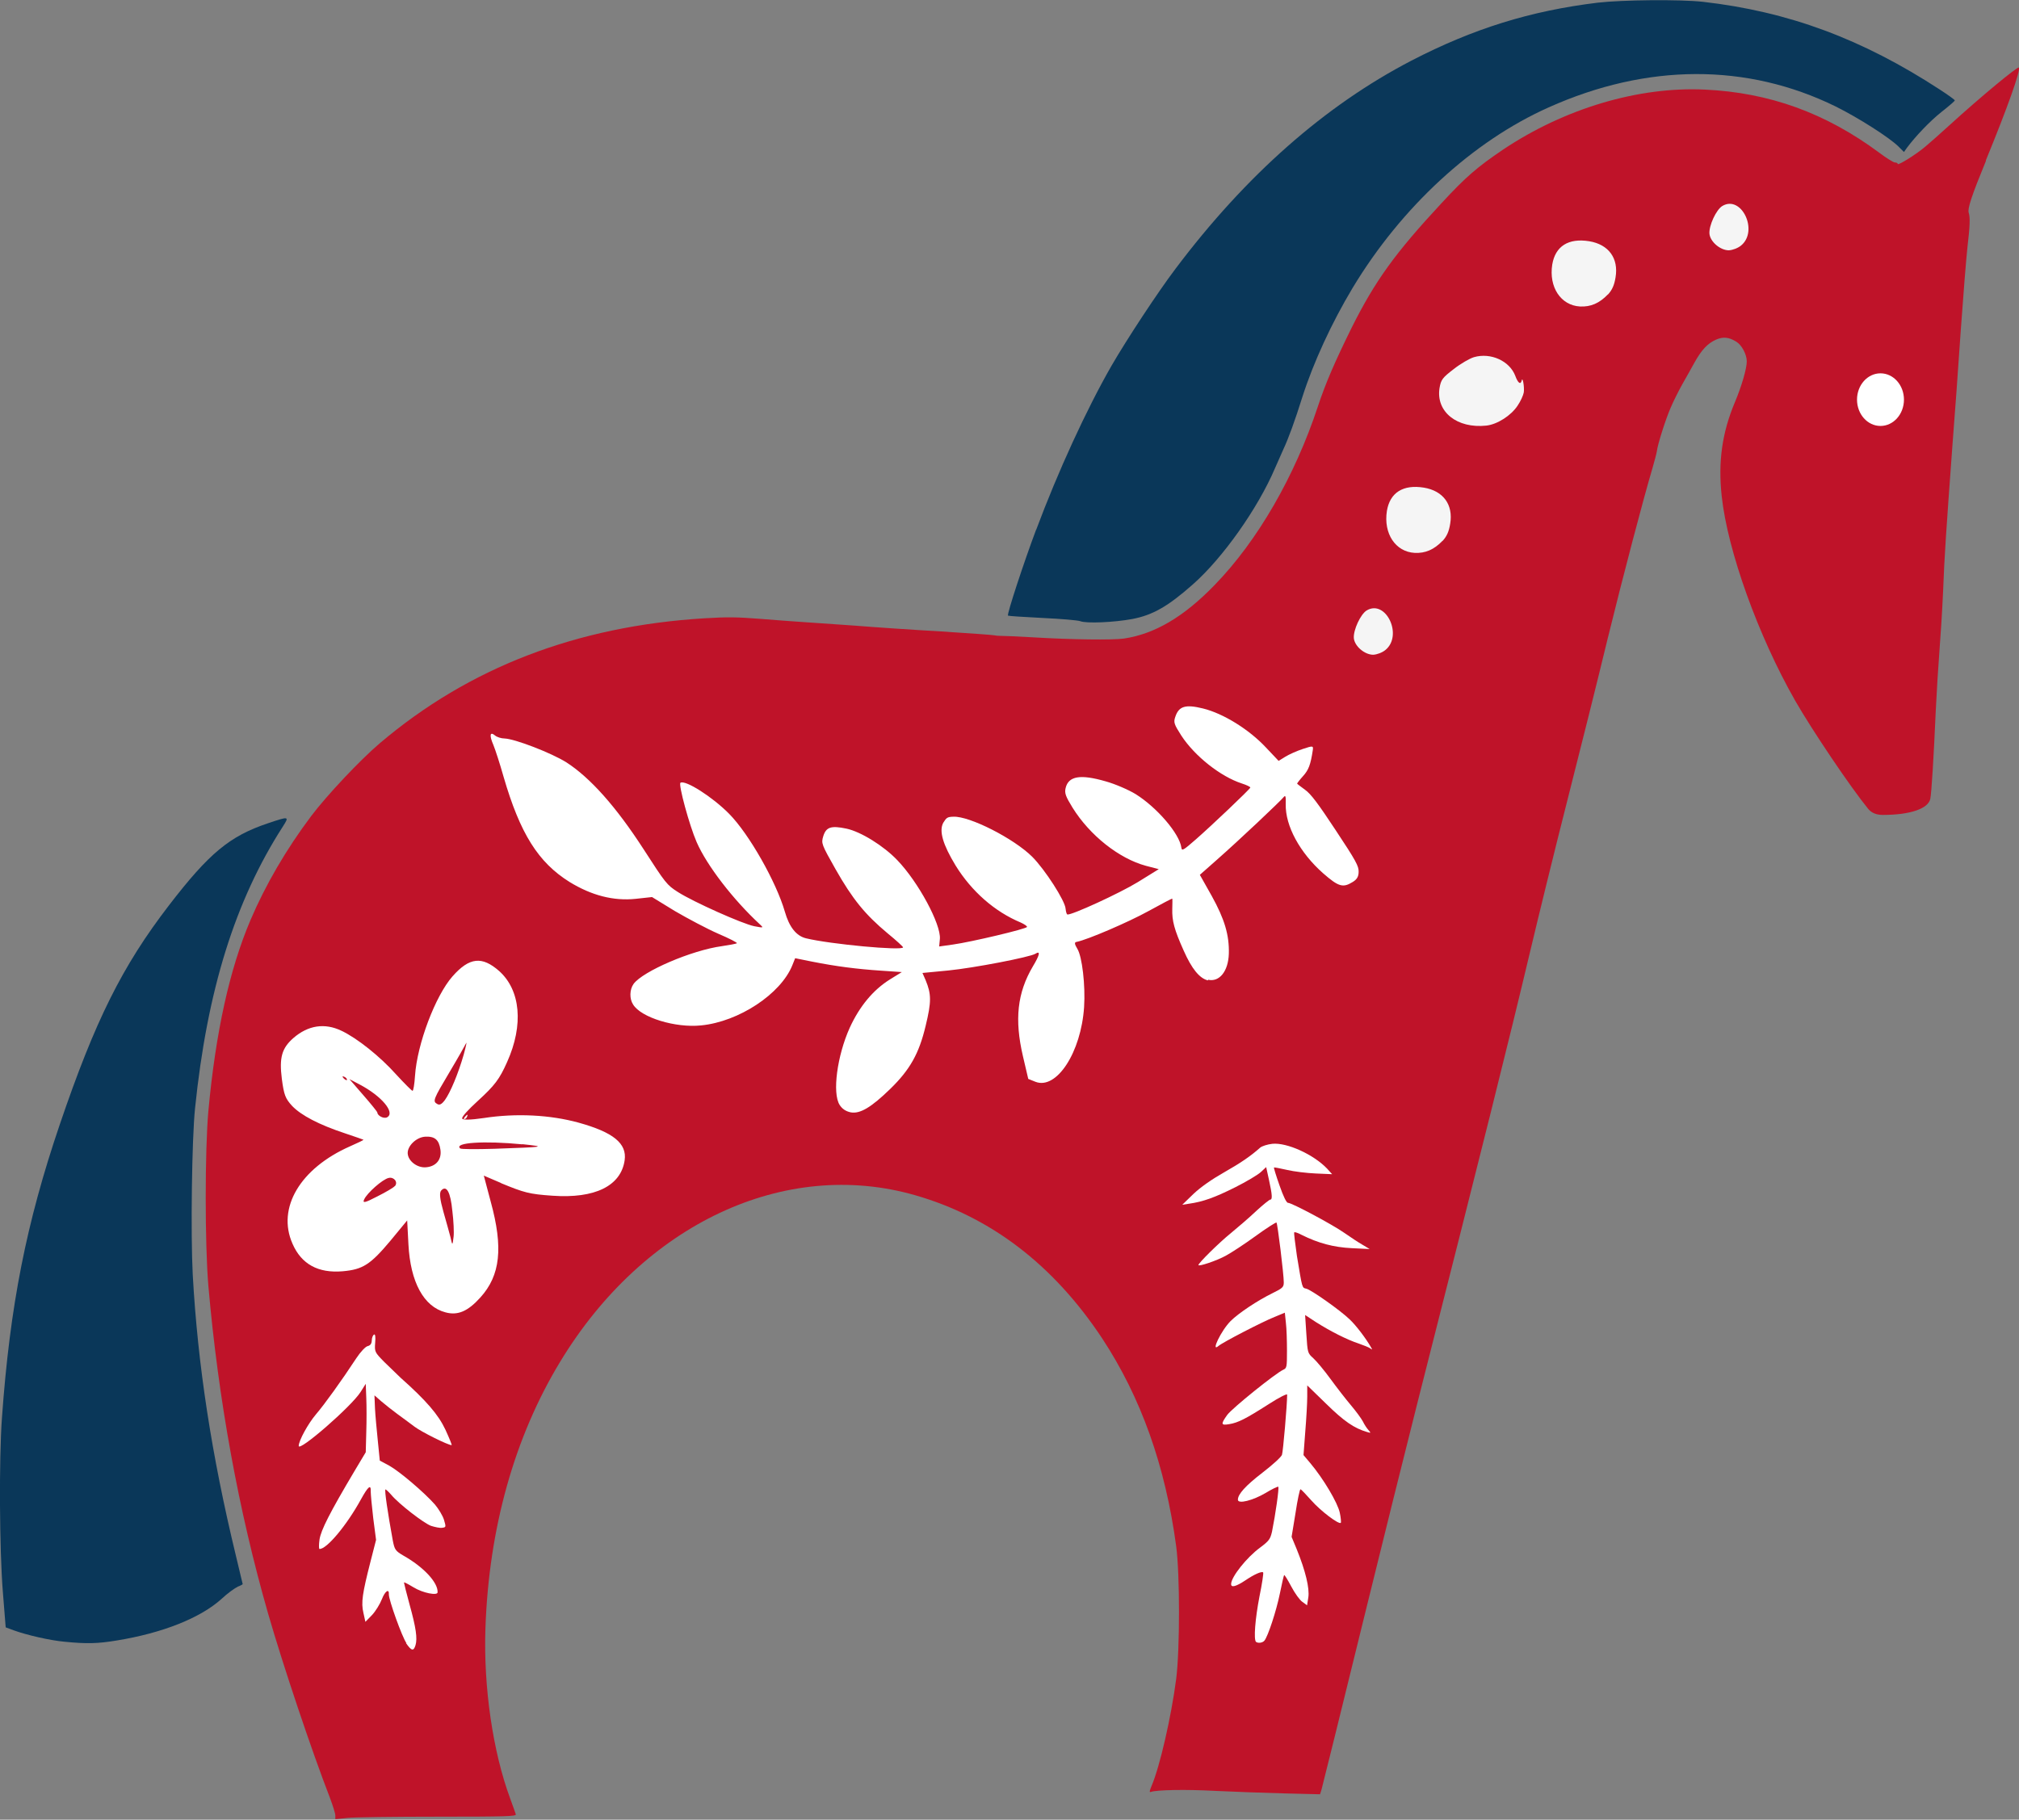 <?xml version="1.0" encoding="UTF-8"?> <svg xmlns="http://www.w3.org/2000/svg" id="_Слой_1" viewBox="0 0 113.55 102.36"><rect x="0" y="0" width="113.55" height="102.36" fill="#808080" stroke="none"/><defs><style>.cls-1{fill:#fff;}.cls-2{fill:#0a3759;}.cls-3{fill:#bf1329;}.cls-4{fill:#f5f5f5;}</style></defs><path class="cls-2" d="M58.28,29.79c1.21-3.24,2.82-6.76,4.24-9.23.82-1.42,2.59-4.12,3.59-5.44,3.97-5.28,8.42-9.19,13.27-11.71,3.48-1.8,6.69-2.8,10.48-3.26,1.39-.16,4.61-.19,5.9-.05,4.83.55,8.97,2.09,13.34,4.94.46.3.84.57.84.61,0,.03-.33.32-.74.64-.67.53-1.48,1.39-1.95,2.02l-.17.24-.3-.3c-.51-.51-2.27-1.63-3.54-2.26-4.99-2.45-10.61-2.43-16.14.05-4.28,1.91-8.29,5.61-11.03,10.16-1.17,1.95-2.2,4.18-2.82,6.12-.42,1.34-.78,2.33-1.08,2.97-.13.28-.32.74-.46,1.04-.96,2.26-2.95,5.07-4.62,6.54-1.4,1.24-2.26,1.73-3.41,1.95-1.02.19-2.6.26-2.93.12-.15-.05-1.06-.13-2.13-.18-1.04-.05-1.9-.11-1.93-.13-.07-.07.89-2.99,1.58-4.83Z"></path><path class="cls-2" d="M13.35,89.27c-.16.07-.56.36-.88.66-1.19,1.08-3.32,1.93-5.91,2.35-1.08.18-1.7.19-2.92.07-.81-.07-2.15-.38-2.86-.64l-.46-.17-.16-2c-.19-2.37-.22-7.46-.05-9.79.45-6.3,1.37-10.96,3.25-16.49,1.99-5.86,3.52-8.92,6.14-12.33,2.26-2.94,3.42-3.9,5.57-4.62,1.19-.4,1.21-.4.84.18-2.69,4.18-4.26,9.22-4.94,15.85-.18,1.72-.25,7.08-.13,9.36.28,5.06,1.06,10.16,2.43,15.82.2.86.38,1.57.38,1.59,0,.01-.13.09-.3.15Z"></path><path class="cls-3" d="M111.69,9.05c-.8,1.95-1.04,2.68-.97,2.91.09.26.07.78-.07,1.95-.07.64-.24,2.77-.38,4.74-.13,1.97-.34,4.83-.46,6.35-.36,4.93-.45,6.19-.53,8.28-.05,1.13-.15,2.67-.21,3.42-.06.75-.15,2.21-.2,3.25-.12,2.71-.24,4.66-.31,4.99-.12.55-1.13.9-2.67.9q-.55,0-.83-.35c-1-1.23-3.13-4.39-4.1-6.08-2.08-3.65-3.8-8.43-4.13-11.5-.21-1.92.02-3.57.74-5.28.38-.9.67-1.9.67-2.3,0-.4-.29-.93-.59-1.11-.42-.26-.74-.29-1.15-.11-.47.21-.81.58-1.21,1.3-.17.32-.49.87-.69,1.23-.2.36-.49.94-.63,1.27-.28.63-.75,2.1-.79,2.49-.02.13-.13.53-.24.92-.53,1.79-1.64,6.01-2.53,9.63-.53,2.2-1.55,6.28-2.26,9.07-.71,2.79-1.65,6.63-2.1,8.53-1.2,5.05-2.61,10.7-6.35,25.43-.67,2.65-1.95,7.79-2.84,11.42-1.56,6.35-2.37,9.63-2.53,10.24l-.09.29-2.03-.05c-1.11-.03-2.85-.09-3.85-.14-1.64-.09-3.34-.06-3.64.06-.09.03-.07-.06.05-.35.46-1.08,1.1-3.86,1.38-6.01.21-1.66.21-5.88,0-7.46-.61-4.54-1.99-8.39-4.16-11.69-2.74-4.14-6.27-6.84-10.53-8.06-7.33-2.1-15.26,1.62-19.95,9.36-2.58,4.25-4.02,9.39-4.21,15.03-.11,3.29.42,6.92,1.39,9.54.16.43.3.84.32.9.03.11-.51.13-4.38.13-2.43,0-4.72.03-5.09.07l-.68.07v-.21c0-.11-.14-.55-.3-.98-1.04-2.68-2.65-7.49-3.48-10.37-1.67-5.82-2.8-12.04-3.36-18.43-.2-2.35-.2-7.62,0-9.85.41-4.43,1.19-7.97,2.37-10.74.84-1.97,2.01-3.98,3.4-5.83.88-1.17,2.76-3.17,3.88-4.12,5.01-4.25,11.07-6.58,18.24-7.02,1.33-.08,1.82-.07,3.13.03.85.07,1.94.15,2.41.18.47.03,1.77.12,2.89.2,1.11.09,3.32.24,4.9.33,1.59.1,2.94.2,3.01.22.07.02.24.03.38.03.14,0,.94.03,1.76.08,2.13.13,4.48.16,5.12.07,1.73-.26,3.36-1.21,5.11-3.02,2.4-2.47,4.5-6.1,5.8-10.04.44-1.33.96-2.52,1.89-4.41,1.33-2.66,2.45-4.21,5.07-7.03,1.38-1.49,2-2.02,3.46-3.01,3.46-2.31,7.61-3.55,11.35-3.37,3.62.17,6.78,1.31,9.8,3.55.4.3.8.55.88.55s.16.03.16.08c0,.11,1.02-.52,1.56-.98.25-.21.84-.73,1.32-1.17,1.8-1.64,3.86-3.34,3.93-3.27.12.13-.65,2.29-1.85,5.21Z"></path><ellipse class="cls-1" cx="105.76" cy="22.48" rx="1.32" ry="1.48"></ellipse><path class="cls-4" d="M85.35,22.82c-.37.56-1.14,1.05-1.75,1.12-1.66.18-2.85-.78-2.64-2.11.08-.47.16-.58.8-1.07.38-.3.9-.6,1.14-.67.94-.27,2,.21,2.32,1.05.15.41.3.52.36.27.05-.26.16.34.12.66-.03.17-.18.5-.35.75h0Z"></path><path class="cls-4" d="M81.13,30.42c-.48.5-.97.71-1.57.68-1.08-.06-1.76-1.09-1.56-2.36.17-1.03.91-1.5,2.08-1.31,1.09.18,1.66.96,1.48,2.03-.07.44-.19.71-.43.97h0Z"></path><path class="cls-4" d="M77.92,36.56c-.18.15-.48.26-.69.27-.48,0-1.05-.48-1.09-.94-.03-.46.38-1.34.72-1.55,1.08-.65,2.06,1.4,1.06,2.22h0Z"></path><path class="cls-4" d="M90.43,16.56c-.48.5-.97.71-1.57.68-1.08-.06-1.76-1.09-1.56-2.36.17-1.03.91-1.5,2.08-1.31,1.09.18,1.66.96,1.48,2.03-.07.44-.19.71-.43.97h0Z"></path><path class="cls-4" d="M97.92,13.81c-.18.15-.48.26-.69.27-.48,0-1.05-.48-1.09-.94-.03-.46.38-1.34.72-1.55,1.08-.65,2.06,1.4,1.06,2.22h0Z"></path><path class="cls-1" d="M70.64,92.36c-.14-.14-.05-1.28.19-2.54.15-.72.24-1.34.21-1.37-.08-.08-.52.12-.99.44-.54.36-.82.43-.81.21,0-.39.87-1.49,1.62-2.04.52-.39.58-.48.68-.91.19-.94.41-2.46.35-2.52-.03-.02-.35.13-.71.35-.71.42-1.56.64-1.56.38,0-.31.42-.78,1.38-1.52.57-.44,1.07-.89,1.1-1.01.06-.16.29-2.81.29-3.38,0-.07-.44.15-1.03.53-1.3.83-1.73,1.05-2.23,1.13-.47.08-.48,0-.11-.52.28-.38,2.7-2.33,3.15-2.54.2-.09.21-.15.21-1.07,0-.54-.02-1.24-.06-1.56l-.06-.58-.58.24c-.7.28-2.92,1.43-3.15,1.63-.46.4.15-.87.68-1.4.44-.44,1.52-1.16,2.36-1.57.57-.28.63-.34.63-.61,0-.45-.35-3.31-.41-3.36-.02-.03-.56.31-1.19.77-.62.45-1.37.94-1.67,1.1-.51.28-1.53.62-1.53.52,0-.11,1.15-1.25,1.83-1.8.39-.32,1.03-.87,1.42-1.24.38-.35.74-.64.79-.64.13,0,.11-.28-.07-1.1l-.16-.73-.3.28c-.16.15-.81.54-1.45.86-1.14.57-1.8.81-2.59.92l-.38.06.63-.61c.4-.38,1.03-.82,1.7-1.2.95-.54,1.51-.92,2.06-1.41.1-.08.4-.18.68-.21.82-.08,2.32.6,3.08,1.4l.28.31-.91-.04c-.51-.02-1.24-.11-1.62-.2-.39-.09-.72-.15-.74-.14-.02.02.12.47.31,1.01.22.63.39.98.48.98.21,0,2.5,1.22,3.18,1.7.33.23.78.53,1.01.66l.4.24-1.01-.05c-1.02-.05-1.88-.28-2.82-.75-.2-.11-.39-.17-.41-.14-.03.02.05.62.15,1.33.31,1.86.28,1.78.53,1.84.28.07,1.89,1.2,2.44,1.73.35.33.91,1.06,1.21,1.59.07.12.05.12-.05.04-.08-.06-.38-.18-.67-.28-.64-.21-1.57-.68-2.39-1.2l-.61-.4.07,1.07c.07,1.07.07,1.07.39,1.36.18.16.62.69.97,1.17.35.48.87,1.15,1.15,1.48.28.33.58.74.67.91.08.17.22.38.31.48.15.17.15.18-.08.11-.72-.21-1.29-.6-2.29-1.58l-1.07-1.04v.63c0,.35-.05,1.23-.11,1.96l-.1,1.33.38.45c.74.88,1.54,2.23,1.66,2.79.06.28.08.54.06.57-.11.11-1.13-.66-1.65-1.25-.31-.35-.59-.64-.62-.64-.04,0-.17.6-.28,1.34l-.22,1.34.29.7c.49,1.21.73,2.19.65,2.71l-.07.44-.26-.19c-.15-.1-.43-.49-.63-.87s-.38-.67-.4-.64c-.02.02-.13.49-.24,1.04-.2.98-.67,2.41-.87,2.65-.11.13-.38.16-.49.05h0Z"></path><path class="cls-1" d="M67.94,55.15c-.47-.11-.91-.64-1.37-1.68-.53-1.18-.66-1.68-.64-2.35.01-.3.01-.55,0-.57s-.61.3-1.34.7c-1.14.63-3.43,1.61-4.03,1.73-.15.02-.13.12.03.39.27.43.46,2.06.38,3.28-.17,2.55-1.55,4.67-2.74,4.2l-.4-.16-.3-1.28c-.48-2.06-.32-3.56.56-5.05.39-.65.44-.9.14-.71s-3.47.8-4.89.94l-1.46.14.18.41c.32.78.33,1.2,0,2.56-.37,1.56-.88,2.47-1.99,3.55-1.07,1.04-1.7,1.42-2.23,1.32-.28-.06-.48-.2-.62-.42-.42-.67-.14-2.76.57-4.34.55-1.2,1.31-2.12,2.25-2.71l.68-.42-1.18-.08c-1.35-.09-2.52-.24-3.88-.51l-.94-.19-.16.4c-.65,1.61-3,3.17-5.13,3.38-1.44.15-3.37-.44-3.82-1.17-.22-.33-.2-.85.02-1.16.51-.71,3.27-1.9,4.98-2.13.41-.06.78-.13.83-.16s-.42-.27-1.05-.54c-.62-.27-1.71-.85-2.43-1.27l-1.29-.79-.92.1c-1.25.13-2.48-.19-3.72-.95-1.76-1.1-2.78-2.72-3.71-5.92-.2-.71-.46-1.51-.57-1.78-.24-.55-.2-.78.09-.54.1.09.35.17.53.17.59.02,2.63.81,3.48,1.34,1.35.87,2.8,2.5,4.34,4.88,1.24,1.92,1.31,2.02,1.94,2.42.86.55,3.63,1.79,4.29,1.92.53.1.54.1.3-.12-1.47-1.36-2.96-3.28-3.54-4.61-.41-.94-1.04-3.26-.91-3.34.28-.17,1.79.79,2.73,1.74,1.13,1.14,2.66,3.85,3.14,5.51q.37,1.3,1.19,1.5c1.35.33,5.42.71,5.46.51.01-.03-.38-.39-.87-.79-1.27-1.06-1.97-1.92-2.93-3.61-.79-1.4-.81-1.45-.69-1.85.16-.52.44-.61,1.3-.43.81.17,2.1.97,2.87,1.78,1.18,1.23,2.45,3.59,2.39,4.42l-.04.43.78-.11c1.01-.14,4.14-.88,4.16-.99.01-.05-.16-.16-.36-.25-1.46-.61-2.76-1.75-3.66-3.21-.71-1.17-.94-1.94-.69-2.4.18-.29.23-.33.57-.34.91-.04,3.39,1.22,4.43,2.25.72.72,1.86,2.49,1.88,2.93.02.18.06.31.1.32.23.05,2.95-1.2,3.96-1.82l1.18-.73-.73-.19c-1.51-.41-3.15-1.71-4.12-3.27-.38-.62-.46-.81-.39-1.1.16-.68.83-.79,2.25-.38.54.15,1.3.48,1.69.72,1.2.75,2.47,2.23,2.57,3.01.03.2.1.16.81-.46.85-.74,3.04-2.82,3.07-2.92,0-.04-.2-.14-.48-.23-1.2-.39-2.65-1.54-3.4-2.69-.41-.64-.45-.75-.34-1.06.2-.6.57-.71,1.55-.47,1.15.28,2.61,1.19,3.55,2.2l.71.75.37-.23c.21-.13.65-.33.99-.44.57-.19.6-.19.56.08-.12.79-.23,1.1-.55,1.45-.19.21-.34.41-.33.42.02.03.21.17.44.34.33.23.74.78,1.73,2.28,1.14,1.72,1.3,2.02,1.29,2.34,0,.27-.1.43-.33.57-.55.34-.79.28-1.67-.49-1.3-1.15-2.13-2.66-2.1-3.89.01-.43-.01-.52-.11-.4-.17.22-2.52,2.44-3.77,3.54l-.95.84.67,1.19c.72,1.3.99,2.2.96,3.25-.03.98-.53,1.61-1.17,1.46h0Z"></path><path class="cls-1" d="M22.86,92.43c-.25-.35-1-2.45-.99-2.74.02-.35-.21-.2-.39.26-.11.28-.36.69-.56.9l-.37.38-.11-.5c-.14-.58-.06-1.1.4-2.9l.31-1.21-.16-1.23c-.08-.68-.14-1.34-.14-1.49.02-.43-.14-.3-.55.44-.8,1.46-1.93,2.81-2.33,2.79-.04,0-.04-.24,0-.53.08-.53.57-1.5,1.99-3.89l.61-1.02.03-1.13c.02-.62.02-1.49,0-1.93l-.03-.79-.29.46c-.51.81-3.5,3.41-3.48,3.03.01-.31.53-1.25.96-1.76.49-.57,1.46-1.92,2.28-3.17.23-.35.52-.66.64-.68.15-.04.22-.13.23-.32,0-.14.06-.3.13-.33.06-.04.09.13.06.46-.04.51-.02.54.51,1.08.31.3.72.7.91.88,1.46,1.3,2.13,2.08,2.53,2.93.22.48.38.87.35.87-.21,0-1.71-.75-2.09-1.04-.26-.19-.69-.52-.96-.71-.27-.2-.68-.52-.9-.71l-.39-.34.03.74c.02.41.1,1.23.16,1.83l.11,1.1.54.29c.57.32,1.94,1.48,2.56,2.18.21.25.44.63.51.86.12.41.12.42-.11.45-.12.02-.4-.04-.62-.11-.41-.15-1.82-1.24-2.24-1.75-.14-.16-.28-.29-.32-.3-.07,0,.13,1.34.41,2.87.1.52.15.59.59.85,1.14.64,1.96,1.52,1.93,2.07,0,.2-.83.04-1.35-.28-.3-.18-.54-.31-.54-.27s.14.59.31,1.22c.37,1.33.45,1.92.34,2.3-.11.36-.23.33-.54-.12h0Z"></path><path class="cls-1" d="M28.19,66.55l-.98-.42.39,1.47c.71,2.59.54,4.14-.58,5.38-.71.79-1.28,1.03-1.97.84-1.22-.32-1.97-1.7-2.08-3.83l-.07-1.34-.94,1.14c-1.13,1.35-1.56,1.62-2.68,1.72-1.39.12-2.33-.4-2.83-1.55-.89-2.01.43-4.24,3.24-5.48.43-.19.77-.35.75-.37-.01-.01-.48-.17-1.04-.36-1.45-.48-2.47-1.01-2.98-1.55-.37-.41-.45-.6-.57-1.52-.15-1.19,0-1.72.65-2.29.83-.72,1.76-.86,2.7-.41.89.42,2.18,1.45,3.09,2.47.46.5.87.91.91.91.05,0,.11-.38.14-.84.12-1.8,1.15-4.51,2.11-5.6s1.67-1.13,2.61-.31c1.22,1.08,1.4,3.04.46,5.13-.43.97-.7,1.32-1.64,2.18-.56.51-.9.89-.89.99,0,.1.48.09,1.22-.02,1.82-.28,3.73-.18,5.33.26,1.95.54,2.73,1.17,2.59,2.12-.21,1.44-1.67,2.16-4.06,1.99-1.31-.09-1.59-.17-2.9-.71ZM19.51,60.72c0-.06-.09-.13-.17-.16-.1-.04-.1,0,0,.11.1.09.18.12.17.06ZM20.22,61l-.57-.3.78.9c.43.49.78.93.79.97,0,.19.37.38.55.28.48-.26-.31-1.2-1.55-1.85ZM25.02,61.88c.31-.43.75-1.48,1.06-2.56.13-.48.19-.76.13-.63-.06.12-.47.85-.93,1.62-.91,1.53-.96,1.64-.69,1.79.13.08.25.02.43-.22ZM22.21,66.72c.19-.22-.05-.53-.35-.46-.34.07-1.22.85-1.38,1.21-.1.22.03.2.74-.17.48-.24.92-.5.98-.58ZM24.77,64.67c-.08-.56-.32-.76-.86-.73-.5.03-1.01.53-.98.95.03.43.55.82,1.04.77.56-.05.88-.44.8-.99ZM25.44,68.12c-.1-1.07-.33-1.48-.63-1.15-.11.13-.07.49.13,1.2.16.57.34,1.2.39,1.4.11.51.12.51.18,0,.03-.24,0-.9-.07-1.46ZM29.38,64.37c-2.14-.21-3.87-.1-3.5.23.05.05.92.05,1.92.02,2.84-.1,2.98-.11,1.57-.26Z"></path><path class="cls-1" d="M26.18,62.79c-.09.09-.12.17-.06.16.06,0,.14-.08.16-.17.04-.1,0-.1-.1.01Z"></path></svg> 
